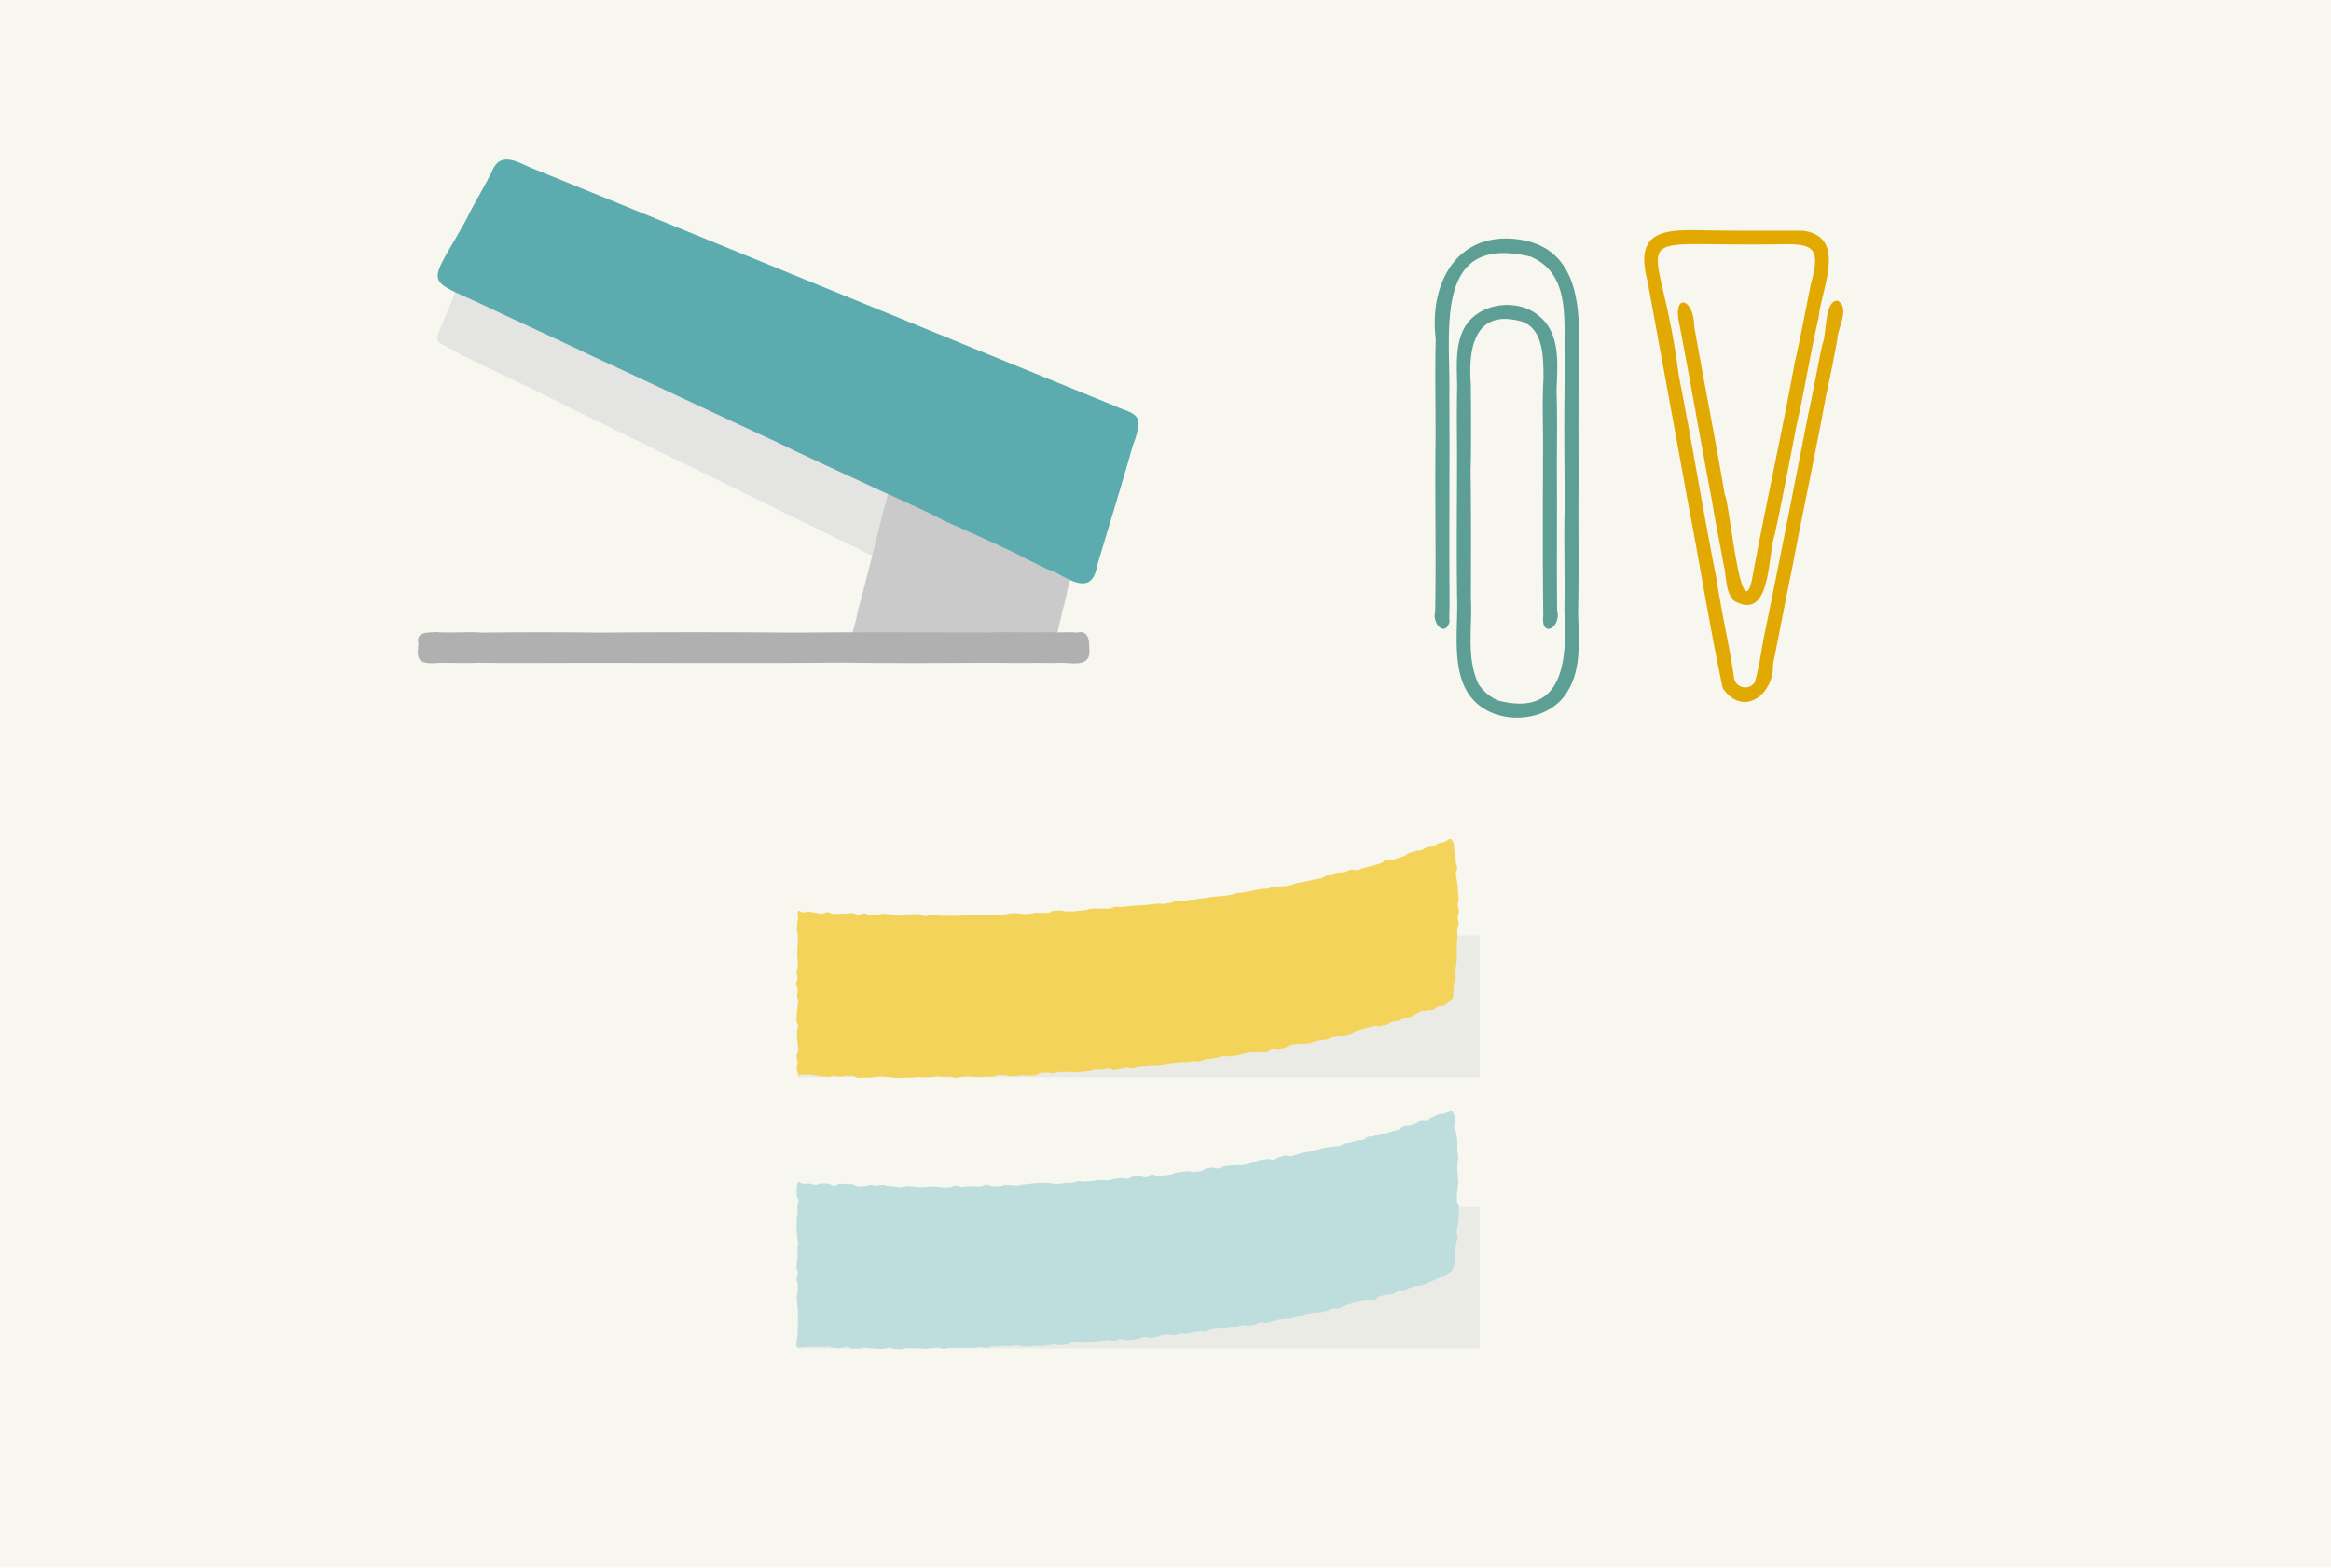 <svg xmlns="http://www.w3.org/2000/svg" xmlns:xlink="http://www.w3.org/1999/xlink" width="336" height="226" viewBox="0 0 336 226"><defs><style>.a{fill:none;}.b{clip-path:url(#a);}.c{fill:#f7f7f0;}.d{fill:#e4e4e3;}.e{fill:#cacaca;}.f{fill:#5babaf;}.g{fill:#b1b0b0;}.h{fill:#5d9f94;}.i{fill:#e3a903;}.j{opacity:0.05;mix-blend-mode:multiply;isolation:isolate;}.k{clip-path:url(#c);}.l{clip-path:url(#d);}.m{fill:#bedddd;}.n{fill:#f3d35a;}</style><clipPath id="a"><rect class="a" width="336" height="226"/></clipPath><clipPath id="c"><rect class="a" width="98.354" height="20.4" transform="translate(114.94 174.003)"/></clipPath><clipPath id="d"><rect class="a" width="98.354" height="20.4" transform="translate(114.94 134.879)"/></clipPath></defs><g class="b"><rect class="c" width="336" height="226"/><g class="b"><path class="d" d="M130.415,70.5c-.482-1.183-1.994-1.143-2.939-1.863-1.8-.713-3.322-1.531-5.073-2.316-4.686-2.141-9.236-4.34-13.847-6.362-12.7-6-25.224-11.762-37.946-17.586-2.551-1.128-4.373-3.136-5.4.856-.55,1.084-.929,2.186-1.384,3.283-.338.948-1.053,1.811-.639,2.809,4.612,2.69,9.506,4.718,14.285,7.14,11.421,5.69,22.73,11.086,34.217,16.8,4.273,2.052,8.464,4.156,12.693,6.191,2.648,1.915,3.077-1.254,3.871-3.162.522-.978.885-2.06,1.366-3.124.238-.882,1.03-1.705.794-2.665"/><path class="e" d="M154.408,82.227c-7.205-3.335-14.232-6.752-21.4-10.134-5.939-2.4-4.081-3.756-5.723,1.772-1.187,4.746-2.4,9.741-3.724,14.53-.137,1.242-.642,2.4-.877,3.64-.192.357.318.091.487.14.536.163,1.105-.109,1.621.075,3.2-.188,6.582.064,9.866-.07,5.575.089,11.219-.036,16.808.032.94.223.744-.546,1.023-1.224.151-.925.478-1.838.611-2.789a27.232,27.232,0,0,0,.793-3.288,5.917,5.917,0,0,0,.379-1.55c.077-.323.4-.886.134-1.134"/><path class="f" d="M164.116,61.12c.053-1.735-2.131-1.9-3.273-2.547-1.4-.518-81.277-33.2-84.233-34.352-2.149-.926-4.587-2.471-5.732.581C69.7,27.144,68.287,29.4,67.172,31.73,61.364,42.157,60.927,39.692,71.4,44.8c4.734,2.215,9.5,4.394,14.226,6.657,1.95.876,21.939,10.261,26.094,12.158,4.272,2.079,8.51,4.034,12.825,6.007,1.705.869,10.724,4.817,11.367,5.379,2.715,1.156,11.177,5.011,11.744,5.448,1.425.643,2.843,1.491,4.331,1.99,2.591,1.369,5.46,3.352,6.181-.986,1.726-5.723,3.486-11.461,5.151-17.316a11.463,11.463,0,0,0,.795-3.019M124.185,43.872Zm7.959,29.039Zm3.629-24.28Zm2.788,1.2c.012,0,.065-.29.1-.242Zm16.232,33.677Z"/><path class="g" d="M157,93.274c.055-1.166-.275-2.482-1.781-2.068-1.288-.158-2.539.054-3.792-.071-2.943.113-6.052-.075-9,.057-9.347-.047-18.587-.072-27.988.011q-14.209-.123-28.13,0-8.382-.108-16.817,0c-2.269-.171-4.344.093-6.6-.073-1.119.077-2.965-.132-2.589,1.607-.024.772-.287,1.736.246,2.425.954.8,2.455.291,3.631.4,1.658-.008,3.221.076,4.865-.016,4.667.083,9.307.017,14.02.022,12.768-.018,25.8.086,38.54-.039,7.221.12,14.7.043,22.016.02,2.831.1,5.573-.027,8.4.039,2.011-.3,5.455,1.138,4.979-2.31"/><path class="h" d="M227.554,68.773c-.046-5.974-.011-11.858-.013-17.816.324-7.4-.262-15.835-9.552-16.538l.027,0c-8.466-.587-11.988,6.933-11.06,14.446-.128,4.812-.01,9.689-.024,14.5-.113,8.3.093,16.644-.058,24.908-.458,1.5,1.371,3.679,2.064,1.4-.057-1.03.013-1.985.01-3-.08-10,.036-19.859-.036-29.88.2-9.061-2.392-23.226,11.75-19.777,6.119,2.643,4.562,9.955,4.925,15.3-.151,6.57-.114,13.13-.021,19.672-.179,5.346.035,10.752-.069,16.113.4,7.051-.058,15.384-9.585,12.883l.021.009a6.5,6.5,0,0,1-2.8-2.352c-1.822-3.792-.878-8.207-1.109-12.333.01-6.09.045-12.194-.047-18.312.115-4.221.064-8.488.032-12.743-.362-4.726.437-10.378,6.579-9.08,3.949.631,3.885,5.248,3.894,8.442-.191,3.112-.063,6.224-.06,9.346-.029,8.268-.072,16.526.033,24.821-.375,3.33,2.655,1.731,1.995-.868-.076-6.891.017-13.776-.041-20.665.016-3.621.08-7.319-.043-10.969.122-3.554.621-7.959-2.3-10.529-3.114-2.934-9.166-2.193-11.128,1.789-1.21,2.481-.928,5.426-.895,8.112-.072,3.264-.036,6.51-.018,9.793.006,6.959-.1,14,.017,21.007.149,5.469-1.4,13.166,4.58,16.118l-.031-.015c3.763,1.837,9.091.927,11.342-2.841C228.1,96.247,227.5,91.9,227.481,88c.131-6.377-.012-12.831.073-19.222"/><path class="i" d="M264.9,43.357c-1.975-.086-1.553,4.8-2.208,6.257-.725,3.331-1.3,6.705-2.033,10.052-2.107,10.75-4.194,21.46-6.4,32.192-.425,2.19-.692,4.382-1.325,6.518a1.649,1.649,0,0,1-3.01-.813c-.678-4.756-1.826-9.408-2.5-14.139C245.47,73.64,243.908,63.8,241.964,54c-2.757-22.054-9.345-18.428,14.051-18.776,5.082-.118,6.588.09,5.036,5.616-.791,3.816-1.473,7.683-2.354,11.465-1.9,10.439-4.254,20.833-6.168,31.309-1.614,7.054-3.207-11.148-3.915-12.314-1.373-8.072-2.962-16.132-4.4-24.216-.035-4.08-3.035-4.878-2.206-.673,1.659,8.543,3.119,17.17,4.753,25.733.473,2.979,1.125,6.053,1.646,9.039.5,1.765.2,3.9,1.458,5.378,5.459,3.238,4.9-6.291,5.936-9.418,1.141-5.23,2.129-10.493,3.134-15.711,1.221-5.241,2-10.514,3.231-15.737.372-4.1,4.189-11.573-2.293-12.429-4.639-.03-9.283.028-13.946-.05-5.884-.145-10.422-.15-8.446,7.3,1.988,10.837,3.962,21.614,5.922,32.43,1.693,8.771,3.054,17.526,4.919,26.256,2.934,4.316,7.427.936,7.253-3.462.926-4.519,1.748-9,2.7-13.537,1.59-8.432,3.411-16.8,4.954-25.251.6-2.619,1.105-5.324,1.607-7.982.036-1.668,1.889-4.591.06-5.611"/><g class="j"><g class="k"><rect width="98.354" height="20.4" transform="translate(114.94 174.003)"/></g></g><g class="j"><g class="l"><rect width="98.354" height="20.4" transform="translate(114.94 134.879)"/></g></g><path class="m" d="M209.026,160.212c-.272.109-.558.184-.832.291s-.616.029-.891.133-.519.285-.794.387-.5.35-.774.449-.642-.058-.92.039-.478.413-.756.507-.565.163-.844.255-.611.018-.891.108-.483.416-.764.5-.572.14-.853.225-.56.178-.842.262-.608.012-.891.093-.549.215-.832.295-.59.067-.874.145-.509.366-.793.442-.6.031-.884.106-.561.178-.846.25-.588.07-.873.141-.535.286-.821.355-.593.049-.879.116-.6.011-.887.077-.541.269-.828.333-.573.134-.86.2-.589.054-.876.115-.586.064-.874.124-.56.192-.848.25-.553.23-.842.286-.63-.164-.919-.108-.562.183-.851.237-.545.286-.835.339-.614-.1-.9-.043-.589.042-.879.092-.561.209-.851.257-.553.264-.843.311-.575.131-.866.177-.6-.024-.891.021-.6,0-.886.041-.588.047-.879.089-.55.316-.841.357-.62-.178-.912-.138-.584.07-.876.109-.545.373-.837.411-.585.073-.877.109-.613-.151-.906-.115-.585.068-.877.1-.584.082-.876.116-.567.241-.859.274-.584.095-.876.127-.592.02-.885.051-.613-.2-.906-.165-.556.366-.849.395-.609-.172-.9-.144-.592-.006-.886.02-.565.306-.858.332-.6-.1-.9-.078-.588.043-.882.067-.576.2-.87.221-.594-.03-.888-.008-.592,0-.885.024-.585.107-.878.128-.59.034-.884.054-.6-.089-.891-.07-.578.219-.871.237-.6-.041-.888-.023-.584.142-.877.158-.593-.009-.886.007-.6-.138-.892-.123-.592-.014-.886,0l-.883.041c-.3.013-.588.073-.881.086s-.587.093-.881.1-.586.148-.879.159-.594-.081-.888-.07-.592-.035-.885-.026-.585.194-.878.2-.593-.036-.886-.028-.6-.231-.889-.224-.585.262-.878.268-.591-.032-.884-.026-.591-.023-.883-.018-.59.1-.882.1-.593-.185-.885-.181-.588.216-.88.219-.59.05-.882.052-.591-.108-.882-.107-.59-.052-.882-.052-.59.071-.881.071-.59.045-.88.045-.59-.094-.88-.1-.589-.063-.879-.065-.591.187-.881.185-.589-.119-.878-.123-.59-.049-.879-.053-.588-.165-.878-.17-.593.1-.881.092-.59-.082-.879-.089-.6.187-.885.18-.6.049-.884.041-.585-.307-.872-.316-.592-.012-.877-.022c-.3-.01-.593-.04-.878-.05-.3-.011-.608.3-.892.285-.305-.012-.588-.286-.869-.3-.307-.013-.6-.027-.877-.04-.311-.014-.615.22-.887.207-.319-.016-.6-.16-.867-.174-.341-.018-.64.041-.884.027-.567-.033-.657-.529-.8-.12a1.734,1.734,0,0,0-.175.847c0,.433.008.433.008.867s.258.434.258.869-.17.434-.17.869.068.436.068.871-.16.435-.16.869-.007.435-.007.869.012.435.012.869.086.436.086.871.166.435.166.87-.149.435-.149.87.056.434.056.868-.117.436-.117.871-.077.434-.077.868.249.434.249.867-.23.434-.23.869.2.436.2.872-.029.435-.029.87-.157.435-.157.871.088.436.088.873.1.436.1.872.027.435.027.871.038.435.038.869-.054.437-.054.875-.056.437-.056.875-.106.439-.106.878-.186.5-.045.918.414.138.99.165c.245.011.545-.1.886-.088.264.011.556.01.875.022.272.011.564.008.875.019.277.009.572-.075.879-.066.28.009.567.185.872.193.282.008.575.05.877.058.285.008.584-.247.886-.24.286.007.573.286.874.292s.581.008.881.013.585-.17.885-.165.581.089.88.093.582.114.88.118.584-.029.882-.026.585-.175.883-.173.583.207.88.209.584.047.882.048.584-.2.881-.2.585.049.881.048.585-.013.881-.014.586.073.882.071.584-.091.881-.094.584-.087.88-.09.588.215.884.211.583-.159.879-.163.582.027.875.022.582-.008.875-.014.583,0,.876-.008.583.008.877,0,.58-.125.873-.132.588.158.882.15.576-.237.87-.246.586.05.879.04.582-.072.876-.082.586.041.88.03.58-.118.874-.13.591.141.885.129.59.1.884.085.58-.121.874-.135.589.043.883.029.582-.079.876-.094.579-.149.873-.165.6.157.89.14.583-.084.876-.1.574-.235.867-.253.585-.049.879-.068.591.09.884.07.585-.016.877-.037.587,0,.88-.022.573-.186.866-.208.578-.111.871-.134.6.138.892.114.568-.241.861-.265.6.185.9.16.588-.018.881-.044.575-.153.868-.18.57-.217.862-.245.609.186.9.157.576-.148.868-.178.567-.238.859-.268.591,0,.884-.032.6.1.895.065.569-.205.862-.238.6.065.893.031.572-.17.865-.206.582-.087.874-.124.606.092.9.055.555-.3.847-.341.582-.087.874-.127.607.088.9.047l.876-.125c.291-.042.584-.083.875-.126s.559-.248.85-.293.618.135.909.09.587-.066.878-.112.545-.326.836-.374.621.14.912.091.565-.195.856-.246.57-.166.861-.218.594-.038.884-.092.6-.029.886-.084.567-.186.856-.242.592-.056.882-.113.556-.232.845-.291.568-.171.857-.231.613.042.9-.02.572-.155.86-.218.547-.258.835-.323.621.064.908,0,.526-.341.813-.409.562-.186.848-.256.566-.165.851-.238.586-.09.87-.164.592-.069.876-.145.613.006.9-.072.489-.439.772-.519.577-.131.86-.213.625.027.907-.058.517-.331.8-.417.63.038.91-.051.542-.244.821-.334.552-.209.83-.3.589-.1.866-.192.553-.21.83-.308.538-.245.813-.345.518-.292.791-.395.586-.113.859-.219.5-.324.769-.432c.152-.061.29-.307.412-.74a5.842,5.842,0,0,0,.359-.833c.047-.266-.139-.6-.1-.914.035-.274.086-.563.117-.872.028-.28.084-.571.109-.876.023-.285.193-.569.213-.872.019-.287-.153-.594-.136-.895s.173-.578.186-.879.1-.584.115-.883-.006-.588,0-.885.035-.589.04-.886-.295-.593-.291-.888,0-.591,0-.887.11-.594.11-.891.1-.594.094-.89-.062-.594-.066-.888-.085-.594-.091-.888.031-.6.022-.889.141-.6.13-.9-.1-.6-.115-.887-.009-.6-.027-.891c-.018-.306,0-.606-.026-.892-.023-.308-.11-.6-.136-.882-.029-.312-.269-.584-.3-.86-.039-.32.164-.647.12-.912-.057-.342-.059-.662-.125-.9-.136-.484-.389-.564-.563-.494"/><path class="n" d="M208.972,120.954c-.272.109-.507.311-.781.417s-.584.115-.859.219-.506.323-.781.424-.6.056-.881.155-.515.3-.792.4-.6.058-.878.153-.567.152-.846.244-.5.365-.778.455-.561.173-.841.261-.543.234-.824.32-.645-.108-.927-.024-.488.421-.77.5-.561.177-.844.257-.574.128-.858.205-.561.175-.846.251-.561.178-.845.252-.642-.138-.927-.065-.54.256-.826.327-.59.058-.876.127-.549.226-.836.293-.591.048-.878.114-.53.318-.817.382-.583.087-.87.15-.571.136-.859.2-.575.119-.863.178-.578.1-.866.16-.559.2-.847.261-.574.128-.863.183-.6-.02-.891.034-.6.007-.885.059-.558.223-.847.274-.6-.006-.888.044-.575.125-.865.173-.575.125-.866.173-.575.13-.865.176-.592.027-.882.072-.565.2-.856.246-.58.1-.871.144-.592.023-.884.065-.588.043-.88.083-.58.1-.872.143-.586.058-.878.1-.581.107-.873.144-.589.033-.882.068-.58.113-.872.148-.6-.022-.889.012-.567.232-.859.264-.583.1-.875.135-.6-.053-.892-.023-.588.056-.88.086-.586.073-.879.1-.59.026-.883.054-.59.028-.884.054-.586.064-.88.09-.586.068-.879.093-.6-.042-.889-.018-.573.239-.867.263-.6-.045-.889-.023-.593-.021-.887,0-.591.013-.884.034-.578.2-.872.219-.589.036-.883.055-.586.1-.88.113-.594-.035-.887-.017-.6-.134-.893-.117-.59.011-.884.026-.576.293-.87.308-.591,0-.885.012-.593-.04-.887-.027-.585.131-.879.144-.59.028-.883.04-.6-.131-.89-.12-.592-.005-.885.005-.586.152-.879.161-.59.043-.883.052-.591.024-.884.031-.591-.01-.884,0-.591-.012-.884-.006-.591-.016-.884-.011-.589.058-.882.063-.59.036-.882.04-.59.055-.883.059-.591-.042-.883-.039-.59.037-.881.039-.592-.162-.883-.161-.59-.044-.881-.043-.59.236-.881.236-.589-.279-.88-.28-.589-.006-.88-.008-.589.046-.879.044-.591.18-.881.177-.589-.069-.879-.073-.588-.14-.877-.145-.59-.056-.879-.061-.6.18-.884.175-.594.08-.882.073-.585-.294-.873-.3-.6.187-.888.179-.588-.214-.874-.223-.6.069-.881.059c-.3-.01-.6.043-.88.032-.3-.011-.6.069-.884.057-.3-.011-.589-.267-.87-.279-.307-.013-.611.237-.889.224-.311-.014-.6-.119-.871-.132-.319-.016-.6-.136-.868-.15-.341-.018-.641.086-.886.072-.567-.033-.639-.478-.783-.069s.022.4.022.839-.136.434-.136.868-.035.434-.035.868.132.435.132.87.067.435.067.871-.112.434-.112.869-.055.434-.055.869.065.434.065.869.062.435.062.871-.205.435-.205.87.106.435.106.87-.148.434-.148.868.192.436.192.871-.075.434-.075.868.185.434.185.867-.144.434-.144.868-.085.436-.085.873-.059.435-.059.87.29.435.29.87-.219.437-.219.874.01.435.01.871.128.436.128.871.088.435.088.87-.274.437-.274.874.147.438.147.876-.113.439-.113.878.077.417.218.833.175-.026.751,0c.245.011.539.007.88.021.264.011.553.1.871.114.272.01.56.13.871.14.277.01.569.037.875.046.281.009.578-.151.883-.142.282.008.572.117.875.125.285.007.581-.129.883-.122.286.007.579.009.88.016s.575.28.875.286.583-.066.883-.061.583,0,.882.006.585-.135.883-.132.584-.019.882-.016.583.078.88.08.584.1.881.1.584.005.881.006.585-.044.882-.044.584-.006.881-.006.584-.06.881-.061.585.043.881.041.585-.04.881-.042.584-.1.88-.1.586.072.882.069l.881-.012c.29,0,.584.158.878.153s.579-.143.873-.149.581-.052.874-.059.584.064.878.057.584.039.878.031.582-.044.876-.052.585.041.879.032.576-.24.87-.25.585.026.879.016.59.145.884.134.584-.035.877-.046.583-.063.877-.075.59.082.884.069.583-.053.877-.067.571-.324.865-.339.585-.017.879-.032.592.113.886.1.577-.177.871-.194.589.025.882.008.587-.006.881-.024.593.084.887.065.581-.076.873-.1.582-.062.875-.083.573-.186.866-.207.589.029.881.007.58-.1.872-.126.606.229.9.205.577-.139.87-.163.578-.132.87-.157.6.1.892.079.577-.137.87-.164.578-.12.871-.148.576-.143.869-.172.6.05.888.02.583-.081.876-.112.581-.1.873-.129.584-.07.877-.1.582-.088.875-.122.6.076.894.041.577-.135.869-.17.606.1.9.064.559-.277.851-.315.588-.049.88-.088.578-.125.87-.165.571-.172.862-.213.609.092.9.05.582-.1.874-.14.577-.126.868-.17.57-.172.861-.218.6-.006.887-.053.581-.1.872-.148.6.033.894-.016.543-.324.834-.374.62.114.91.062l.873-.157c.291-.054.537-.344.827-.4s.578-.12.867-.176.616.071.906.014.6,0,.892-.06.562-.2.851-.263.571-.156.859-.218.6-.028.887-.092.519-.385.807-.451.593-.051.88-.118.617.041.9-.028.569-.164.855-.234.528-.321.814-.393.562-.18.847-.254.569-.151.853-.227.571-.145.855-.222.642.107.925.027.553-.221.836-.3.514-.348.8-.432.589-.092.87-.179.551-.213.831-.3.622.006.9-.085.513-.324.791-.417.511-.325.787-.42.563-.175.839-.273.64.04.915-.06.488-.373.761-.476.615-.038.887-.144.45-.45.719-.558a.838.838,0,0,0,.538-.613c.068-.24-.018-.564.04-.9.047-.265.013-.565.053-.883.036-.274.252-.544.283-.853.028-.28-.134-.59-.11-.9.023-.285.122-.572.142-.875.019-.287.1-.578.114-.879s-.009-.586,0-.887-.016-.587-.006-.887.029-.584.037-.882.066-.586.072-.883-.053-.588-.049-.884.23-.589.231-.886-.172-.6-.172-.892.2-.6.195-.891-.158-.593-.162-.888.139-.6.133-.892-.085-.6-.094-.887-.036-.6-.048-.889-.116-.6-.13-.886-.124-.594-.141-.883c-.019-.306.2-.619.183-.9-.023-.308-.168-.594-.195-.876-.029-.312-.01-.614-.044-.89-.038-.32-.135-.607-.179-.872-.057-.342-.019-.662-.085-.9-.136-.484-.391-.712-.565-.642"/></g></g></svg>